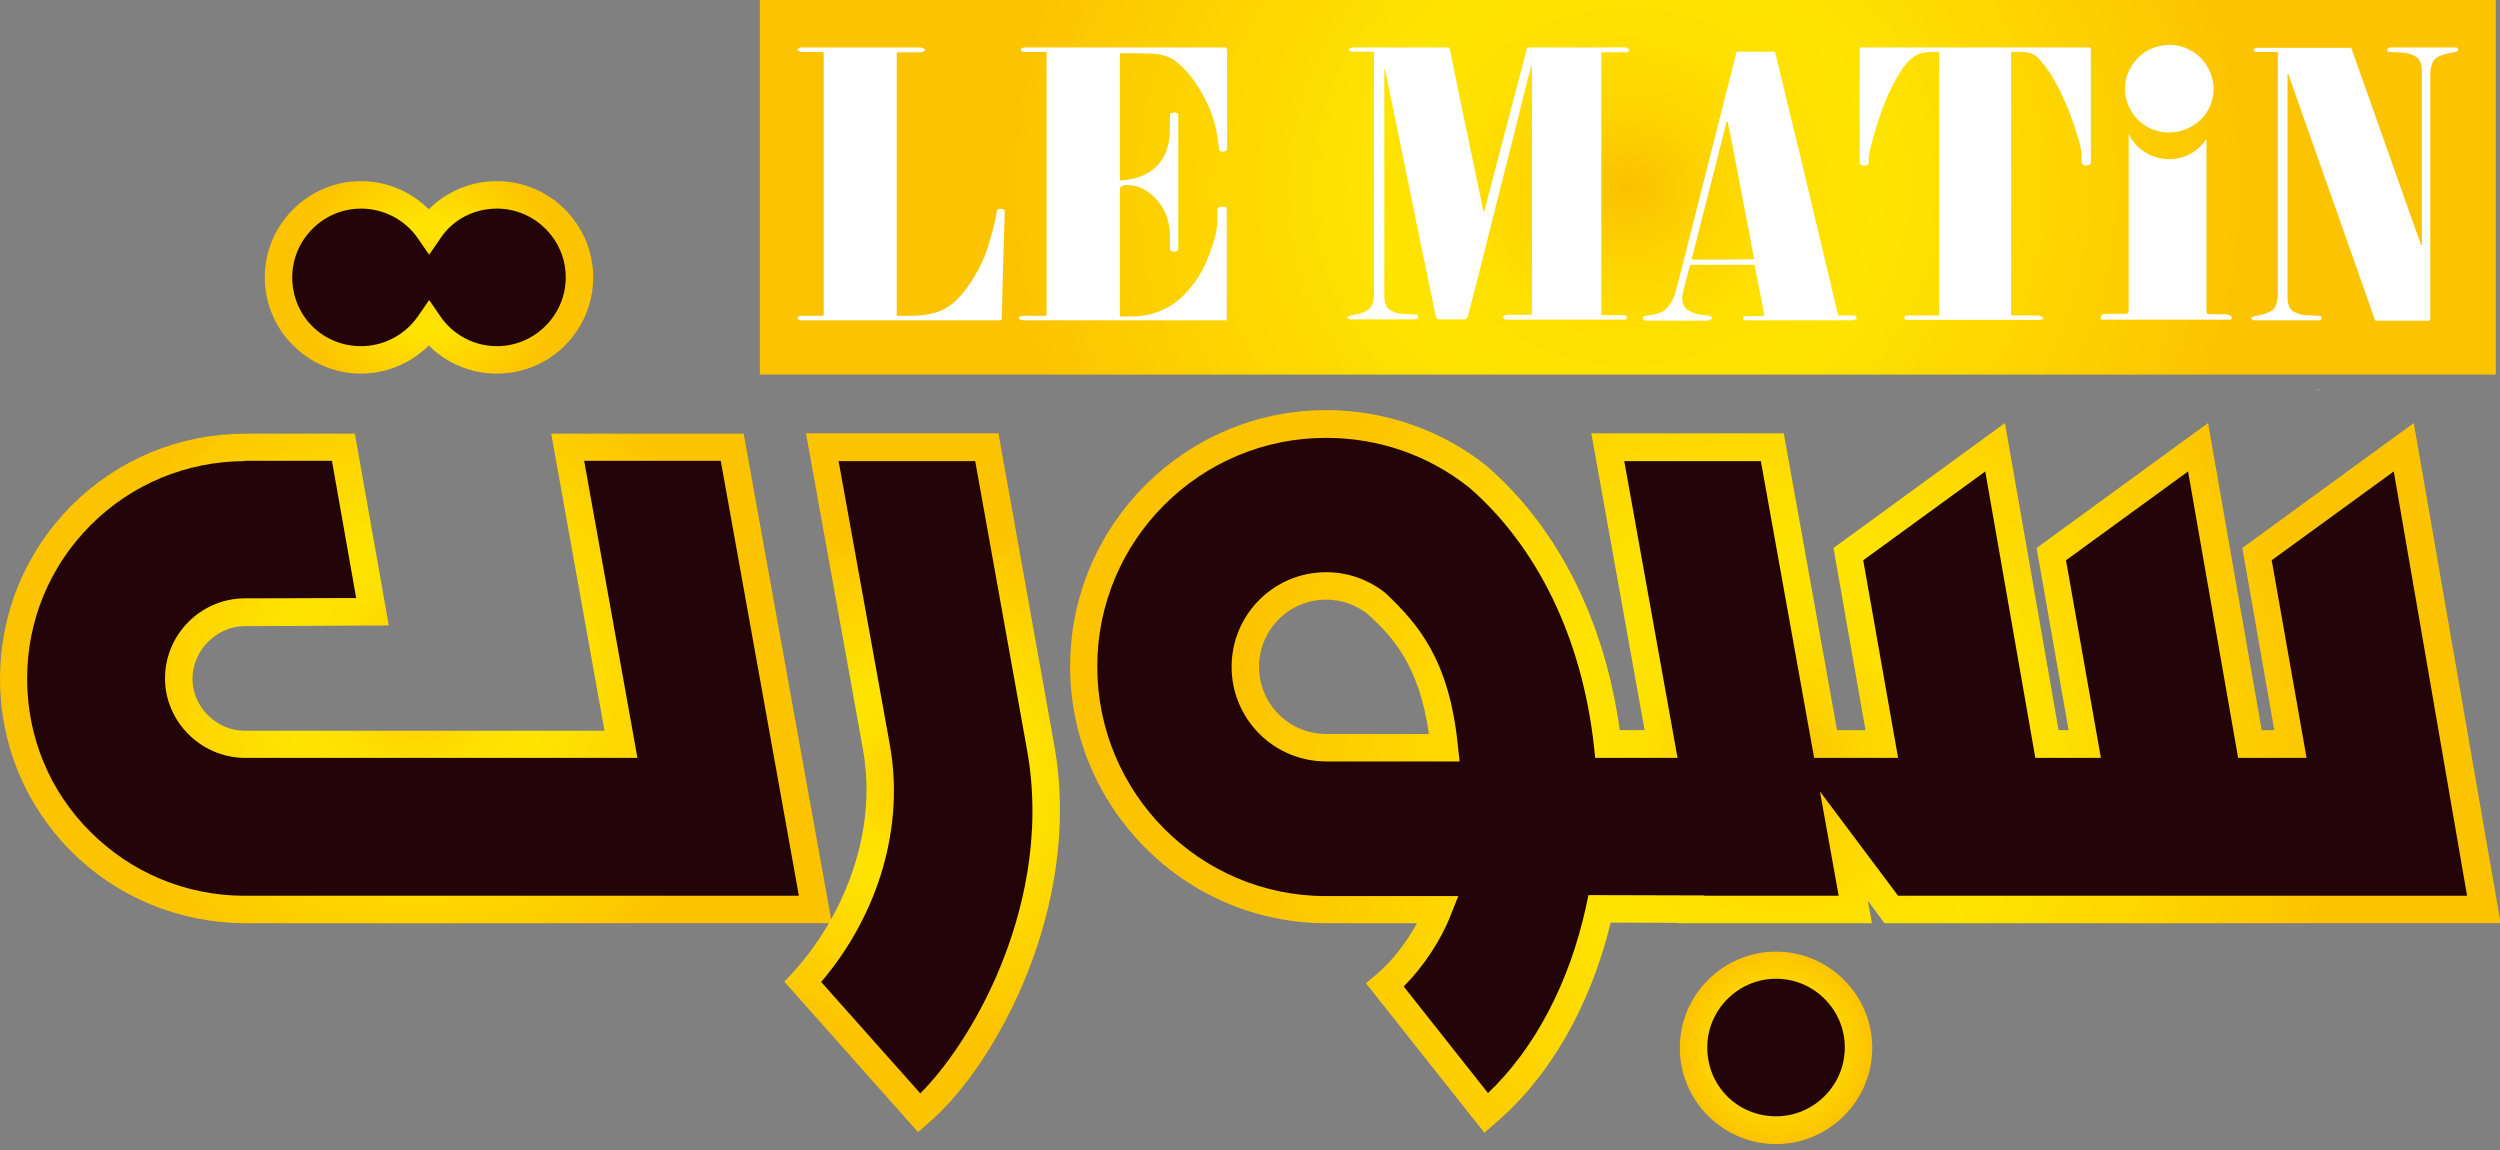 <svg width="150" height="69" viewBox="0 0 150 69" fill="none" xmlns="http://www.w3.org/2000/svg">
    <rect x="0" y="0" width="150" height="69" fill="#808080" stroke="none"/>
    <g clip-path="url(#clip0_3136_33)">
        <path d="M149.748 0H45.589V22.475H149.748V0Z" fill="url(#paint0_radial_3136_33)" />
        <path
            d="M43.942 26.776H34.061L37.258 44.601H14.667C12.535 44.562 10.753 42.78 10.753 40.648C10.753 38.517 12.535 36.696 14.667 36.677L22.378 36.638L20.634 26.757H14.686C7.014 26.795 0.833 32.976 0.833 40.648C0.833 48.282 6.975 54.443 14.628 54.501H48.941L43.942 26.776Z"
            fill="#230509" />
        <path
            d="M21.68 21.525C23.366 21.525 24.858 20.692 25.749 19.394C26.621 20.692 28.113 21.525 29.818 21.525C32.53 21.525 34.778 19.317 34.778 16.566C34.778 13.853 32.55 11.605 29.818 11.605C28.093 11.605 26.621 12.439 25.749 13.737C24.838 12.439 23.346 11.605 21.68 11.605C18.929 11.605 16.72 13.834 16.72 16.566C16.74 19.336 18.929 21.525 21.68 21.525Z"
            fill="#230509" />
        <path
            d="M59.229 26.776H49.348L52.583 44.698C53.591 50.161 51.285 55.451 48.185 58.841L55.179 66.708C58.667 63.724 64.208 54.501 62.464 44.833L59.229 26.776Z"
            fill="#230509" />
        <path
            d="M107.664 67.628C110.337 67.031 112.02 64.379 111.422 61.706C110.824 59.032 108.173 57.35 105.499 57.947C102.826 58.545 101.143 61.197 101.741 63.87C102.339 66.543 104.991 68.226 107.664 67.628Z"
            fill="#230509" />
        <path
            d="M144.226 26.776L135.43 33.189L137.445 44.581H135.023L131.923 26.776L123.127 33.189L125.142 44.581H122.837L119.737 26.776L110.94 33.189L112.955 44.581H109.584L106.387 26.776H96.506L99.703 44.581H96.487C95.809 38.42 93.27 32.511 88.717 28.558C86.218 26.582 83.041 25.381 79.592 25.381C71.571 25.381 65.061 31.891 65.061 39.912C65.061 48.011 71.571 54.501 79.592 54.501H86.315C85.734 55.993 84.532 57.834 83.118 59.035L89.202 66.708C92.631 63.801 94.937 59.364 96.002 54.482L101.466 54.501V54.521H111.347L110.669 50.704L113.517 54.521H149.051L144.226 26.776ZM79.592 44.795C76.899 44.795 74.729 42.625 74.729 39.931C74.729 37.238 76.899 35.069 79.592 35.069C80.716 35.069 81.801 35.456 82.634 36.134C84.319 37.723 86.199 39.699 86.683 44.775H79.592V44.795Z"
            fill="#230509" />
        <path fill-rule="evenodd" clip-rule="evenodd"
            d="M139.072 23.424C139.053 23.405 139.072 23.366 139.092 23.366C139.111 23.366 139.111 23.405 139.111 23.424H139.072Z"
            fill="white" />
        <path
            d="M97.61 2.867C97.513 2.829 97.436 2.848 97.339 2.848C95.498 2.848 93.658 2.848 91.817 2.848C91.778 2.848 91.74 2.848 91.701 2.848C91.643 2.848 91.604 2.867 91.604 2.926C91.604 2.964 91.585 2.984 91.585 3.022C91.488 3.41 91.372 3.817 91.275 4.204C90.635 6.626 90.015 9.048 89.376 11.45C89.26 11.877 89.163 12.284 89.047 12.71C89.008 12.691 88.989 12.671 88.989 12.632C88.95 12.497 88.93 12.342 88.911 12.206C88.698 11.218 88.504 10.23 88.291 9.242C88.078 8.254 87.884 7.266 87.671 6.277C87.458 5.212 87.225 4.127 87.012 3.061C86.954 2.809 86.974 2.848 86.76 2.848C84.959 2.848 83.137 2.848 81.335 2.848C81.277 2.848 81.219 2.848 81.18 2.848C81.122 2.848 81.084 2.867 81.025 2.887C80.987 2.906 80.948 2.945 80.948 2.984C80.948 3.042 80.987 3.061 81.025 3.081C81.084 3.119 81.161 3.1 81.219 3.1C81.549 3.1 81.897 3.1 82.227 3.1C82.285 3.1 82.323 3.1 82.382 3.1C82.401 3.1 82.44 3.119 82.44 3.158C82.44 3.216 82.44 3.294 82.44 3.352C82.44 7.479 82.44 11.586 82.44 15.713C82.44 16.352 82.44 17.011 82.44 17.651C82.44 17.786 82.44 17.922 82.401 18.057C82.343 18.348 82.168 18.581 81.897 18.697C81.781 18.735 81.684 18.794 81.568 18.813C81.394 18.852 81.239 18.89 81.064 18.929C81.006 18.949 80.948 18.968 80.89 18.987C80.87 18.987 80.851 19.026 80.851 19.046C80.832 19.084 80.87 19.104 80.89 19.123C80.948 19.162 81.006 19.162 81.064 19.162H81.645H84.745C84.823 19.162 84.92 19.162 84.997 19.142C85.055 19.123 85.094 19.084 85.094 19.007C85.094 18.949 85.055 18.89 84.997 18.871C84.959 18.871 84.92 18.871 84.881 18.871C84.629 18.852 84.397 18.852 84.145 18.832C83.912 18.832 83.699 18.755 83.505 18.658C83.292 18.561 83.157 18.387 83.099 18.154C83.06 17.98 83.06 17.805 83.06 17.631C83.06 15.539 83.06 13.466 83.06 11.373C83.06 9.048 83.06 6.704 83.06 4.379C83.06 4.282 83.06 4.204 83.079 4.069C83.118 4.224 83.137 4.321 83.157 4.437C83.331 5.251 83.486 6.064 83.66 6.878C83.835 7.731 84.009 8.583 84.183 9.436C84.377 10.385 84.571 11.315 84.765 12.264C84.959 13.252 85.172 14.221 85.365 15.209C85.579 16.275 85.811 17.321 86.024 18.387C86.063 18.581 86.102 18.755 86.14 18.949C86.179 19.123 86.237 19.142 86.412 19.162C86.431 19.162 86.45 19.162 86.47 19.162H87.749C87.787 19.162 87.826 19.162 87.865 19.162C87.942 19.142 88.02 19.104 88.039 19.026C88.078 18.929 88.117 18.832 88.136 18.735C88.291 18.154 88.427 17.592 88.582 17.011C89.085 15.015 89.589 13.001 90.093 11.005C90.635 8.874 91.178 6.742 91.701 4.611C91.759 4.379 91.817 4.166 91.875 3.933C91.895 3.933 91.895 3.933 91.914 3.933C91.914 3.991 91.914 4.049 91.914 4.107V18.658C91.914 18.716 91.914 18.755 91.914 18.813C91.914 18.852 91.875 18.89 91.837 18.89C91.778 18.89 91.74 18.89 91.682 18.89H90.48C90.403 18.89 90.345 18.89 90.267 18.929C90.228 18.949 90.19 18.987 90.19 19.046C90.19 19.084 90.228 19.123 90.248 19.142C90.325 19.181 90.422 19.181 90.5 19.181H97.358C97.397 19.181 97.455 19.181 97.494 19.181C97.572 19.162 97.61 19.123 97.61 19.065C97.61 18.987 97.572 18.929 97.494 18.91C97.436 18.91 97.397 18.91 97.339 18.91C96.971 18.91 96.583 18.91 96.215 18.91C96.08 18.91 96.08 18.91 96.08 18.774C96.08 18.735 96.08 18.716 96.08 18.677V3.371C96.08 3.332 96.08 3.274 96.08 3.236C96.08 3.139 96.099 3.139 96.196 3.139C96.235 3.139 96.293 3.139 96.332 3.139C96.68 3.139 97.048 3.139 97.397 3.139C97.455 3.139 97.513 3.139 97.572 3.139C97.63 3.139 97.688 3.119 97.727 3.061C97.765 3.022 97.765 2.964 97.727 2.945C97.688 2.906 97.649 2.887 97.61 2.867Z"
            fill="white" />
        <path
            d="M73.353 2.848C69.439 2.848 65.525 2.848 61.631 2.848C61.573 2.848 61.534 2.848 61.476 2.848C61.399 2.848 61.321 2.887 61.263 2.926C61.224 2.964 61.224 3.003 61.263 3.042C61.34 3.1 61.418 3.119 61.515 3.119C61.864 3.119 62.212 3.119 62.561 3.119C62.832 3.119 62.794 3.081 62.794 3.371C62.794 5.929 62.794 8.467 62.794 11.024C62.794 13.601 62.794 16.178 62.794 18.755C62.794 18.949 62.794 18.949 62.619 18.949C62.232 18.949 61.844 18.949 61.476 18.949C61.399 18.949 61.321 18.949 61.244 18.968C61.166 18.987 61.127 19.045 61.127 19.084C61.127 19.142 61.185 19.162 61.244 19.181C61.34 19.22 61.457 19.22 61.554 19.22H73.372C73.624 19.22 73.605 19.259 73.605 19.007C73.605 16.895 73.605 14.783 73.605 12.671C73.605 12.632 73.605 12.574 73.605 12.536C73.605 12.477 73.566 12.439 73.508 12.419C73.372 12.38 73.256 12.38 73.12 12.458C73.062 12.497 73.043 12.536 73.043 12.613C73.043 12.787 73.043 12.962 73.043 13.155C73.043 13.485 73.004 13.795 72.927 14.124C72.791 14.647 72.617 15.151 72.403 15.655C72.094 16.41 71.648 17.05 71.086 17.651C70.234 18.542 69.149 18.968 67.928 18.987C67.754 18.987 67.579 18.987 67.405 18.987C67.153 18.987 67.192 19.007 67.192 18.755C67.192 16.352 67.192 13.931 67.192 11.528C67.192 11.489 67.192 11.431 67.192 11.392C67.192 11.257 67.25 11.179 67.366 11.14C67.424 11.121 67.482 11.102 67.54 11.102C67.754 11.102 67.947 11.121 68.141 11.16C68.548 11.276 68.897 11.489 69.207 11.78C69.846 12.38 70.156 13.136 70.195 14.008C70.214 14.318 70.195 14.609 70.195 14.919C70.195 14.996 70.234 15.054 70.311 15.074C70.369 15.093 70.427 15.093 70.485 15.093C70.64 15.093 70.698 15.035 70.698 14.88C70.698 14.861 70.698 14.841 70.698 14.822C70.698 12.226 70.698 9.629 70.698 7.033C70.698 6.994 70.698 6.936 70.698 6.897C70.698 6.839 70.66 6.801 70.602 6.781C70.524 6.742 70.427 6.742 70.35 6.762C70.234 6.801 70.195 6.82 70.195 6.956C70.195 7.207 70.195 7.44 70.195 7.692C70.195 7.982 70.175 8.292 70.117 8.583C70.001 9.126 69.769 9.61 69.362 10.017C69.11 10.249 68.819 10.424 68.509 10.559C68.16 10.695 67.812 10.772 67.444 10.811C67.153 10.85 67.192 10.85 67.192 10.598C67.192 8.215 67.192 5.812 67.192 3.429C67.192 3.391 67.192 3.332 67.192 3.294C67.192 3.216 67.211 3.197 67.289 3.197C67.482 3.197 67.657 3.197 67.85 3.197C68.335 3.197 68.819 3.197 69.304 3.236C69.788 3.274 70.214 3.41 70.602 3.72C70.795 3.875 70.95 4.03 71.125 4.204C71.532 4.65 71.861 5.134 72.152 5.657C72.675 6.568 72.985 7.556 73.101 8.602C73.12 8.719 73.12 8.835 73.14 8.932C73.14 8.99 73.159 9.048 73.217 9.067C73.334 9.126 73.43 9.106 73.547 9.048C73.644 9.009 73.624 8.932 73.624 8.854C73.624 8.835 73.624 8.816 73.624 8.796V3.061C73.585 2.829 73.605 2.848 73.353 2.848Z"
            fill="white" />
        <path
            d="M122.526 19.007C122.43 18.949 122.333 18.929 122.236 18.929C121.79 18.929 121.345 18.929 120.899 18.929C120.744 18.929 120.686 18.949 120.666 18.89C120.647 18.852 120.666 18.794 120.666 18.677C120.666 13.562 120.666 8.467 120.666 3.352C120.666 3.294 120.666 3.255 120.666 3.197C120.666 3.119 120.686 3.119 120.744 3.119C120.976 3.119 121.19 3.1 121.422 3.119C121.79 3.139 122.12 3.274 122.371 3.565C122.468 3.681 122.565 3.797 122.662 3.914C122.914 4.243 123.146 4.592 123.34 4.96C123.96 6.084 124.406 7.285 124.755 8.525C124.851 8.854 124.91 9.203 124.89 9.571C124.89 9.61 124.89 9.649 124.89 9.687C124.89 9.842 124.948 9.881 125.084 9.92C125.181 9.939 125.258 9.92 125.336 9.901C125.394 9.881 125.433 9.823 125.452 9.746C125.452 9.687 125.452 9.649 125.452 9.591V3.081C125.452 2.829 125.491 2.848 125.22 2.848C120.744 2.848 116.268 2.848 111.812 2.848C111.56 2.848 111.58 2.809 111.58 3.081V9.591C111.58 9.629 111.58 9.687 111.58 9.726C111.58 9.804 111.618 9.862 111.696 9.901C111.754 9.939 111.812 9.939 111.87 9.939C112.045 9.939 112.141 9.862 112.122 9.687C112.103 9.416 112.161 9.164 112.219 8.912C112.413 8.137 112.645 7.362 112.916 6.607C113.207 5.812 113.556 5.057 114.021 4.321C114.156 4.088 114.311 3.875 114.505 3.681C114.796 3.371 115.145 3.177 115.571 3.139C115.726 3.119 115.9 3.119 116.075 3.119C116.385 3.119 116.346 3.081 116.346 3.371C116.346 5.909 116.346 8.467 116.346 11.005C116.346 13.562 116.346 16.12 116.346 18.677C116.346 18.735 116.346 18.813 116.346 18.871C116.346 18.91 116.326 18.929 116.288 18.929C116.23 18.929 116.191 18.929 116.133 18.929C115.61 18.929 115.067 18.929 114.544 18.929C114.486 18.929 114.408 18.929 114.35 18.949C114.292 18.968 114.253 19.007 114.253 19.065C114.253 19.104 114.292 19.162 114.35 19.181H122.507C122.546 19.162 122.585 19.142 122.623 19.123C122.585 19.104 122.585 19.046 122.526 19.007Z"
            fill="white" />
        <path
            d="M114.389 19.201C114.447 19.201 114.486 19.201 114.544 19.201H122.158C122.197 19.201 122.255 19.201 122.294 19.201C122.333 19.201 122.391 19.181 122.43 19.162H114.273C114.311 19.201 114.35 19.201 114.389 19.201Z"
            fill="white" />
        <path
            d="M147.481 2.906C147.443 2.867 147.404 2.848 147.365 2.848C147.307 2.848 147.229 2.848 147.171 2.848C146.28 2.848 145.389 2.848 144.498 2.848C144.188 2.848 143.878 2.848 143.568 2.848C143.49 2.848 143.413 2.848 143.335 2.867C143.277 2.887 143.238 2.926 143.238 3.003C143.238 3.061 143.277 3.1 143.354 3.119C143.393 3.119 143.432 3.119 143.471 3.119C143.703 3.139 143.916 3.139 144.149 3.158C144.42 3.177 144.672 3.236 144.904 3.371C145.098 3.487 145.214 3.642 145.273 3.875C145.311 4.011 145.311 4.146 145.311 4.282C145.311 5.599 145.311 6.917 145.311 8.254C145.311 10.346 145.311 12.439 145.311 14.531C145.311 14.589 145.311 14.647 145.311 14.725C145.253 14.686 145.253 14.647 145.234 14.609C145.021 13.989 144.788 13.369 144.575 12.768C143.529 9.784 142.463 6.801 141.417 3.836C141.32 3.546 141.204 3.255 141.107 2.964C141.088 2.906 141.049 2.867 140.971 2.867C140.952 2.867 140.933 2.867 140.913 2.867H135.546C135.469 2.867 135.411 2.867 135.333 2.887C135.294 2.906 135.256 2.926 135.236 2.945C135.217 2.984 135.198 3.022 135.236 3.042C135.256 3.061 135.294 3.081 135.314 3.1C135.372 3.139 135.43 3.119 135.488 3.119C135.798 3.119 136.108 3.119 136.418 3.119C136.709 3.119 136.67 3.081 136.67 3.371C136.67 8.118 136.67 12.865 136.67 17.592C136.67 17.651 136.67 17.689 136.67 17.747C136.651 17.96 136.612 18.174 136.534 18.367C136.476 18.503 136.379 18.6 136.263 18.658C136.186 18.697 136.108 18.735 136.031 18.774C135.856 18.852 135.663 18.89 135.469 18.929C135.372 18.949 135.256 18.968 135.159 19.007C135.12 19.026 135.081 19.046 135.081 19.084C135.081 19.123 135.101 19.142 135.139 19.181C135.139 19.181 135.159 19.181 135.159 19.201C135.236 19.22 135.294 19.22 135.372 19.22H138.685C138.801 19.22 138.937 19.22 139.053 19.22C139.111 19.22 139.15 19.22 139.208 19.201C139.266 19.181 139.305 19.123 139.305 19.065C139.305 19.007 139.247 18.949 139.189 18.949C139.15 18.949 139.131 18.949 139.092 18.949C138.84 18.929 138.608 18.929 138.356 18.91C138.123 18.91 137.891 18.832 137.697 18.735C137.464 18.639 137.348 18.445 137.29 18.212C137.251 18.057 137.251 17.883 137.251 17.728C137.251 13.369 137.251 9.029 137.251 4.669C137.251 4.592 137.251 4.514 137.251 4.456C137.271 4.437 137.271 4.417 137.271 4.398C137.271 4.417 137.251 4.437 137.29 4.456C137.309 4.514 137.348 4.572 137.368 4.65C138.181 6.956 138.995 9.261 139.809 11.567C140.681 14.066 141.572 16.546 142.444 19.046C142.463 19.084 142.483 19.142 142.483 19.181C142.502 19.22 142.521 19.239 142.579 19.239C142.618 19.239 142.657 19.239 142.696 19.239H145.621C145.66 19.239 145.699 19.239 145.738 19.239C145.776 19.239 145.815 19.22 145.815 19.162C145.815 19.104 145.815 19.046 145.815 18.987C145.815 15.442 145.815 11.915 145.815 8.37C145.815 7.052 145.815 5.735 145.815 4.437C145.815 4.243 145.854 4.049 145.912 3.856C145.989 3.642 146.125 3.487 146.319 3.391C146.454 3.332 146.59 3.274 146.745 3.236C146.939 3.197 147.113 3.158 147.307 3.119C147.365 3.1 147.404 3.1 147.462 3.061C147.501 3.022 147.501 2.945 147.481 2.906Z"
            fill="white" />
        <path
            d="M60.178 12.555C60.159 12.555 60.139 12.555 60.12 12.536C59.849 12.497 59.81 12.574 59.791 12.787C59.771 12.923 59.752 13.059 59.713 13.194C59.616 13.659 59.481 14.124 59.345 14.589C59.074 15.539 58.628 16.41 58.047 17.224C57.795 17.573 57.504 17.922 57.156 18.212C56.884 18.425 56.594 18.6 56.264 18.716C55.78 18.871 55.296 18.929 54.811 18.949C54.559 18.949 54.308 18.949 54.056 18.949C53.765 18.949 53.804 18.987 53.804 18.697C53.804 16.139 53.804 13.601 53.804 11.044V3.41C53.804 3.352 53.804 3.294 53.804 3.236C53.804 3.158 53.823 3.139 53.901 3.139C53.939 3.139 53.998 3.139 54.036 3.139C54.424 3.139 54.811 3.139 55.179 3.139C55.238 3.139 55.296 3.139 55.354 3.119C55.431 3.1 55.489 3.042 55.489 2.984C55.47 2.926 55.431 2.887 55.354 2.867C55.276 2.848 55.199 2.848 55.121 2.848C52.816 2.848 50.529 2.848 48.224 2.848C48.185 2.848 48.146 2.848 48.108 2.848C48.011 2.848 47.933 2.887 47.856 2.945C47.836 2.964 47.836 3.003 47.856 3.022C47.953 3.081 48.05 3.119 48.146 3.119C48.476 3.119 48.825 3.119 49.154 3.119C49.444 3.119 49.425 3.081 49.425 3.391C49.425 7.13 49.425 10.869 49.425 14.609V18.697C49.425 18.755 49.425 18.794 49.425 18.852C49.425 18.929 49.406 18.929 49.328 18.949C49.289 18.949 49.231 18.949 49.193 18.949C48.844 18.949 48.495 18.949 48.146 18.949C48.088 18.949 48.03 18.949 47.972 18.968C47.895 18.987 47.836 19.046 47.836 19.084C47.856 19.142 47.895 19.181 47.953 19.201C48.03 19.239 48.127 19.22 48.205 19.22H59.868C59.926 19.22 59.965 19.22 60.023 19.22C60.081 19.22 60.101 19.181 60.101 19.142C60.101 18.968 60.12 18.794 60.12 18.6C60.139 17.825 60.159 17.05 60.178 16.256C60.197 15.597 60.217 14.919 60.236 14.26C60.256 13.834 60.256 13.407 60.275 12.981C60.275 12.884 60.275 12.787 60.275 12.71C60.294 12.613 60.256 12.574 60.178 12.555Z"
            fill="white" />
        <path
            d="M111.231 18.929C111.192 18.929 111.134 18.929 111.095 18.929C110.882 18.929 110.669 18.929 110.436 18.929C110.301 18.929 110.281 18.929 110.262 18.794C110.262 18.774 110.243 18.755 110.243 18.735C110.088 18.057 109.913 17.36 109.758 16.682C109.371 15.054 108.983 13.427 108.596 11.799C108.228 10.21 107.84 8.622 107.453 7.052C107.143 5.793 106.852 4.534 106.542 3.255C106.542 3.216 106.523 3.177 106.503 3.139C106.503 3.119 106.484 3.1 106.445 3.1C106.406 3.1 106.368 3.1 106.329 3.1H104.353C104.314 3.1 104.295 3.1 104.256 3.1C104.217 3.1 104.178 3.119 104.178 3.158C104.159 3.216 104.14 3.274 104.14 3.332C103.946 4.088 103.752 4.863 103.558 5.619C103.055 7.634 102.531 9.649 102.028 11.664C101.543 13.582 101.059 15.519 100.555 17.437C100.497 17.709 100.381 17.96 100.245 18.193C100.032 18.542 99.742 18.755 99.335 18.852C99.18 18.89 99.025 18.91 98.87 18.929C98.792 18.949 98.715 18.949 98.637 18.968C98.54 18.987 98.54 19.123 98.598 19.181C98.637 19.22 98.695 19.239 98.753 19.239C98.811 19.239 98.85 19.239 98.908 19.239H100.594H102.357C102.435 19.239 102.493 19.239 102.57 19.22C102.648 19.181 102.725 19.123 102.706 19.065C102.686 18.987 102.628 18.968 102.57 18.949C102.415 18.929 102.26 18.91 102.105 18.89C101.815 18.852 101.543 18.774 101.291 18.619C101.078 18.484 100.962 18.27 100.943 18.019C100.923 17.844 100.943 17.689 100.981 17.534C101.117 17.03 101.233 16.527 101.369 16.023C101.408 15.887 101.408 15.887 101.524 15.887H101.601H105.07C105.108 15.887 105.147 15.887 105.186 15.887C105.283 15.887 105.283 15.887 105.302 15.984C105.302 16.004 105.302 16.023 105.302 16.042C105.457 16.837 105.612 17.631 105.767 18.425C105.786 18.581 105.825 18.716 105.845 18.871C105.864 18.929 105.845 18.949 105.767 18.968C105.709 18.968 105.67 18.968 105.612 18.968C105.36 18.968 105.089 18.968 104.837 18.968C104.76 18.968 104.701 18.968 104.624 19.007C104.566 19.065 104.566 19.142 104.624 19.181C104.663 19.201 104.721 19.22 104.779 19.22C104.837 19.22 104.876 19.22 104.934 19.22H107.956H110.979C111.018 19.22 111.076 19.22 111.115 19.22C111.211 19.22 111.289 19.181 111.366 19.142C111.425 19.104 111.425 19.065 111.366 19.026C111.386 18.968 111.308 18.929 111.231 18.929ZM105.225 15.558C105.205 15.558 105.205 15.558 105.225 15.558C104.043 15.577 102.88 15.577 101.718 15.577C101.66 15.577 101.621 15.577 101.563 15.577C101.543 15.577 101.543 15.577 101.524 15.558C101.505 15.5 101.524 15.442 101.543 15.384C102.028 13.446 102.531 11.528 103.016 9.591C103.19 8.893 103.365 8.215 103.539 7.517C103.558 7.459 103.578 7.421 103.578 7.362C103.616 7.343 103.578 7.266 103.655 7.285C103.752 7.769 103.849 8.234 103.946 8.719C104.14 9.726 104.333 10.734 104.527 11.741C104.682 12.516 104.818 13.31 104.973 14.085C105.05 14.531 105.147 14.977 105.225 15.422C105.225 15.461 105.225 15.48 105.244 15.519C105.225 15.539 105.225 15.558 105.225 15.558Z"
            fill="white" />
        <path
            d="M130.877 7.847C132.059 7.517 132.834 6.452 132.814 5.328C132.814 5.231 132.814 5.115 132.795 5.018C132.795 4.96 132.776 4.882 132.756 4.824C132.504 3.487 131.206 2.48 129.714 2.732C129.036 2.848 128.474 3.177 128.048 3.739C127.409 4.553 127.331 5.657 127.816 6.568C128.397 7.653 129.676 8.196 130.877 7.847Z"
            fill="white" />
        <path
            d="M133.841 18.949C133.744 18.89 133.589 18.852 133.473 18.852C133.202 18.852 132.95 18.852 132.679 18.852C132.369 18.852 132.388 18.794 132.388 18.503C132.388 15.325 132.388 12.129 132.388 8.951C132.388 8.738 132.388 8.525 132.388 8.331C132.059 8.854 131.516 9.281 130.858 9.455C129.656 9.784 128.378 9.242 127.796 8.176C127.758 8.118 127.738 8.06 127.719 8.002V8.157C127.719 9.339 127.719 10.501 127.719 11.683C127.719 13.969 127.719 16.256 127.719 18.542C127.719 18.794 127.699 18.832 127.428 18.832C127.099 18.832 126.769 18.832 126.44 18.832C126.13 18.832 126.13 18.89 126.072 18.949C126.072 18.949 125.995 19.084 126.072 19.181H133.841C133.977 19.104 133.861 18.949 133.841 18.949Z"
            fill="white" />
        <path
            d="M49.91 55.393H14.609C10.695 55.354 7.014 53.823 4.262 51.072C1.511 48.301 0 44.64 0 40.726C0 36.793 1.531 33.112 4.282 30.341C7.052 27.57 10.734 26.04 14.667 26.02H21.293L23.327 37.529L14.647 37.568C12.981 37.587 11.547 39.04 11.547 40.726C11.547 42.392 12.962 43.826 14.647 43.845H36.27L33.073 26.02H44.62L49.91 55.393ZM14.667 27.667C11.179 27.687 7.905 29.043 5.444 31.503C2.984 33.964 1.627 37.239 1.627 40.726C1.627 44.194 2.964 47.468 5.425 49.91C7.866 52.351 11.121 53.726 14.609 53.746H47.933L43.245 27.648H35.049L38.246 45.473H14.647C12.032 45.434 9.901 43.283 9.901 40.707C9.901 38.091 12.012 35.94 14.628 35.902L21.37 35.882L19.917 27.648H14.667V27.667Z"
            fill="url(#paint1_radial_3136_33)" />
        <path
            d="M29.818 22.417C28.248 22.417 26.795 21.797 25.73 20.731C24.645 21.797 23.192 22.417 21.661 22.417C18.484 22.417 15.887 19.82 15.887 16.643C15.887 13.466 18.484 10.869 21.661 10.869C23.192 10.869 24.645 11.489 25.73 12.555C26.795 11.489 28.248 10.869 29.818 10.869C32.995 10.869 35.592 13.466 35.592 16.643C35.592 19.82 33.015 22.417 29.818 22.417ZM25.749 17.999L26.427 18.987C27.183 20.092 28.442 20.77 29.818 20.77C32.085 20.77 33.945 18.91 33.945 16.643C33.945 14.376 32.085 12.516 29.818 12.516C28.442 12.516 27.163 13.175 26.427 14.299L25.749 15.287L25.071 14.299C24.296 13.175 23.017 12.516 21.661 12.516C19.394 12.516 17.534 14.376 17.534 16.643C17.534 18.949 19.355 20.77 21.661 20.77C23.017 20.77 24.277 20.111 25.071 18.987L25.749 17.999Z"
            fill="url(#paint2_radial_3136_33)" />
        <path
            d="M55.083 67.928L47.061 58.9L47.565 58.357C50.258 55.431 52.758 50.355 51.769 44.911L48.359 26.001H59.907L63.259 44.736C64.983 54.327 59.771 63.918 55.703 67.386L55.083 67.928ZM49.27 58.919L55.218 65.603C56.652 64.169 58.57 61.535 60.004 58.047C61.263 54.986 62.561 50.258 61.631 45.047L58.512 27.667H50.316L53.377 44.62C54.288 49.522 52.758 54.811 49.27 58.919Z"
            fill="url(#paint3_radial_3136_33)" />
        <path
            d="M106.562 68.645C103.384 68.645 100.788 66.049 100.788 62.871C100.788 59.694 103.384 57.098 106.562 57.098C109.739 57.098 112.335 59.694 112.335 62.871C112.335 66.049 109.739 68.645 106.562 68.645ZM106.562 58.725C104.295 58.725 102.435 60.585 102.435 62.852C102.435 65.158 104.256 66.979 106.562 66.979C108.829 66.979 110.689 65.119 110.689 62.852C110.689 60.585 108.848 58.725 106.562 58.725Z"
            fill="url(#paint4_radial_3136_33)" />
        <path
            d="M89.066 67.967L81.956 58.996L82.576 58.473C83.486 57.718 84.377 56.575 85.017 55.393H79.572C71.106 55.393 64.208 48.476 64.208 39.97C64.208 31.503 71.106 24.606 79.572 24.606C83.06 24.606 86.489 25.788 89.202 27.958L89.221 27.977C93.484 31.678 96.293 37.277 97.184 43.806H98.676L95.479 26.001H107.027L110.223 43.806H111.928L110.01 32.879L120.298 25.381L123.515 43.806H124.115L122.197 32.879L132.485 25.381L135.701 43.806H136.457L134.539 32.879L144.827 25.381L150.039 55.393H113.072L112.064 54.036L112.316 55.393H100.633V55.373L96.642 55.354C95.421 60.372 92.98 64.615 89.725 67.386L89.066 67.967ZM84.222 59.19L89.279 65.584C92.089 62.91 94.162 58.977 95.169 54.366L95.305 53.707L102.26 53.726V53.746H110.32L109.197 47.488L113.885 53.746H148.024L143.626 28.287L136.302 33.615L138.394 45.473H134.287L131.284 28.287L123.96 33.615L126.053 45.473H122.12L119.116 28.287L111.793 33.615L113.885 45.473H108.848L105.651 27.667H97.455L100.652 45.473H95.712L95.634 44.736C94.917 38.323 92.263 32.821 88.156 29.256C85.695 27.299 82.711 26.272 79.553 26.272C71.997 26.272 65.836 32.414 65.836 39.99C65.836 47.585 71.978 53.765 79.553 53.765H87.497L87.051 54.889C86.47 56.4 85.385 58.028 84.222 59.19ZM87.574 45.686H79.572C76.434 45.686 73.896 43.148 73.896 40.009C73.896 36.87 76.434 34.332 79.572 34.332C80.871 34.332 82.13 34.778 83.137 35.592L83.176 35.63C85.075 37.432 86.974 39.602 87.477 44.795L87.574 45.686ZM79.572 35.979C77.344 35.979 75.543 37.781 75.543 40.009C75.543 42.237 77.344 44.039 79.572 44.039H85.734C85.133 39.738 83.389 38.072 82.072 36.851C81.374 36.289 80.483 35.979 79.572 35.979Z"
            fill="url(#paint5_radial_3136_33)" />
    </g>
    <defs>
        <radialGradient id="paint0_radial_3136_33" cx="0" cy="0" r="1" gradientUnits="userSpaceOnUse"
            gradientTransform="translate(97.664 11.222) scale(37.857 34.267)">
            <stop stop-color="#FBC100" />
            <stop offset="0.126" stop-color="#FDD300" />
            <stop offset="0.267" stop-color="#FFE000" />
            <stop offset="0.401" stop-color="#FFE400" />
            <stop offset="1" stop-color="#FCC300" />
        </radialGradient>
        <radialGradient id="paint1_radial_3136_33" cx="0" cy="0" r="1" gradientUnits="userSpaceOnUse"
            gradientTransform="translate(24.952 40.708) scale(20.475 20.475)">
            <stop stop-color="#FBC100" />
            <stop offset="0.126" stop-color="#FDD300" />
            <stop offset="0.267" stop-color="#FFE000" />
            <stop offset="0.401" stop-color="#FFE400" />
            <stop offset="1" stop-color="#FCC300" />
        </radialGradient>
        <radialGradient id="paint2_radial_3136_33" cx="0" cy="0" r="1" gradientUnits="userSpaceOnUse"
            gradientTransform="translate(25.745 16.644) scale(8.076)">
            <stop stop-color="#FBC100" />
            <stop offset="0.126" stop-color="#FDD300" />
            <stop offset="0.267" stop-color="#FFE000" />
            <stop offset="0.401" stop-color="#FFE400" />
            <stop offset="1" stop-color="#FCC300" />
        </radialGradient>
        <radialGradient id="paint3_radial_3136_33" cx="0" cy="0" r="1" gradientUnits="userSpaceOnUse"
            gradientTransform="translate(55.333 46.972) scale(15.93)">
            <stop stop-color="#FBC100" />
            <stop offset="0.126" stop-color="#FDD300" />
            <stop offset="0.267" stop-color="#FFE000" />
            <stop offset="0.401" stop-color="#FFE400" />
            <stop offset="1" stop-color="#FCC300" />
        </radialGradient>
        <radialGradient id="paint4_radial_3136_33" cx="0" cy="0" r="1" gradientUnits="userSpaceOnUse"
            gradientTransform="translate(106.564 62.862) scale(5.776)">
            <stop stop-color="#FBC100" />
            <stop offset="0.126" stop-color="#FDD300" />
            <stop offset="0.267" stop-color="#FFE000" />
            <stop offset="0.401" stop-color="#FFE400" />
            <stop offset="1" stop-color="#FCC300" />
        </radialGradient>
        <radialGradient id="paint5_radial_3136_33" cx="0" cy="0" r="1" gradientUnits="userSpaceOnUse"
            gradientTransform="translate(107.111 46.291) scale(33.982 33.982)">
            <stop stop-color="#FBC100" />
            <stop offset="0.126" stop-color="#FDD300" />
            <stop offset="0.267" stop-color="#FFE000" />
            <stop offset="0.401" stop-color="#FFE400" />
            <stop offset="1" stop-color="#FCC300" />
        </radialGradient>
        <clipPath id="clip0_3136_33">
            <rect width="150" height="68.645" fill="white" />
        </clipPath>
    </defs>
</svg>

